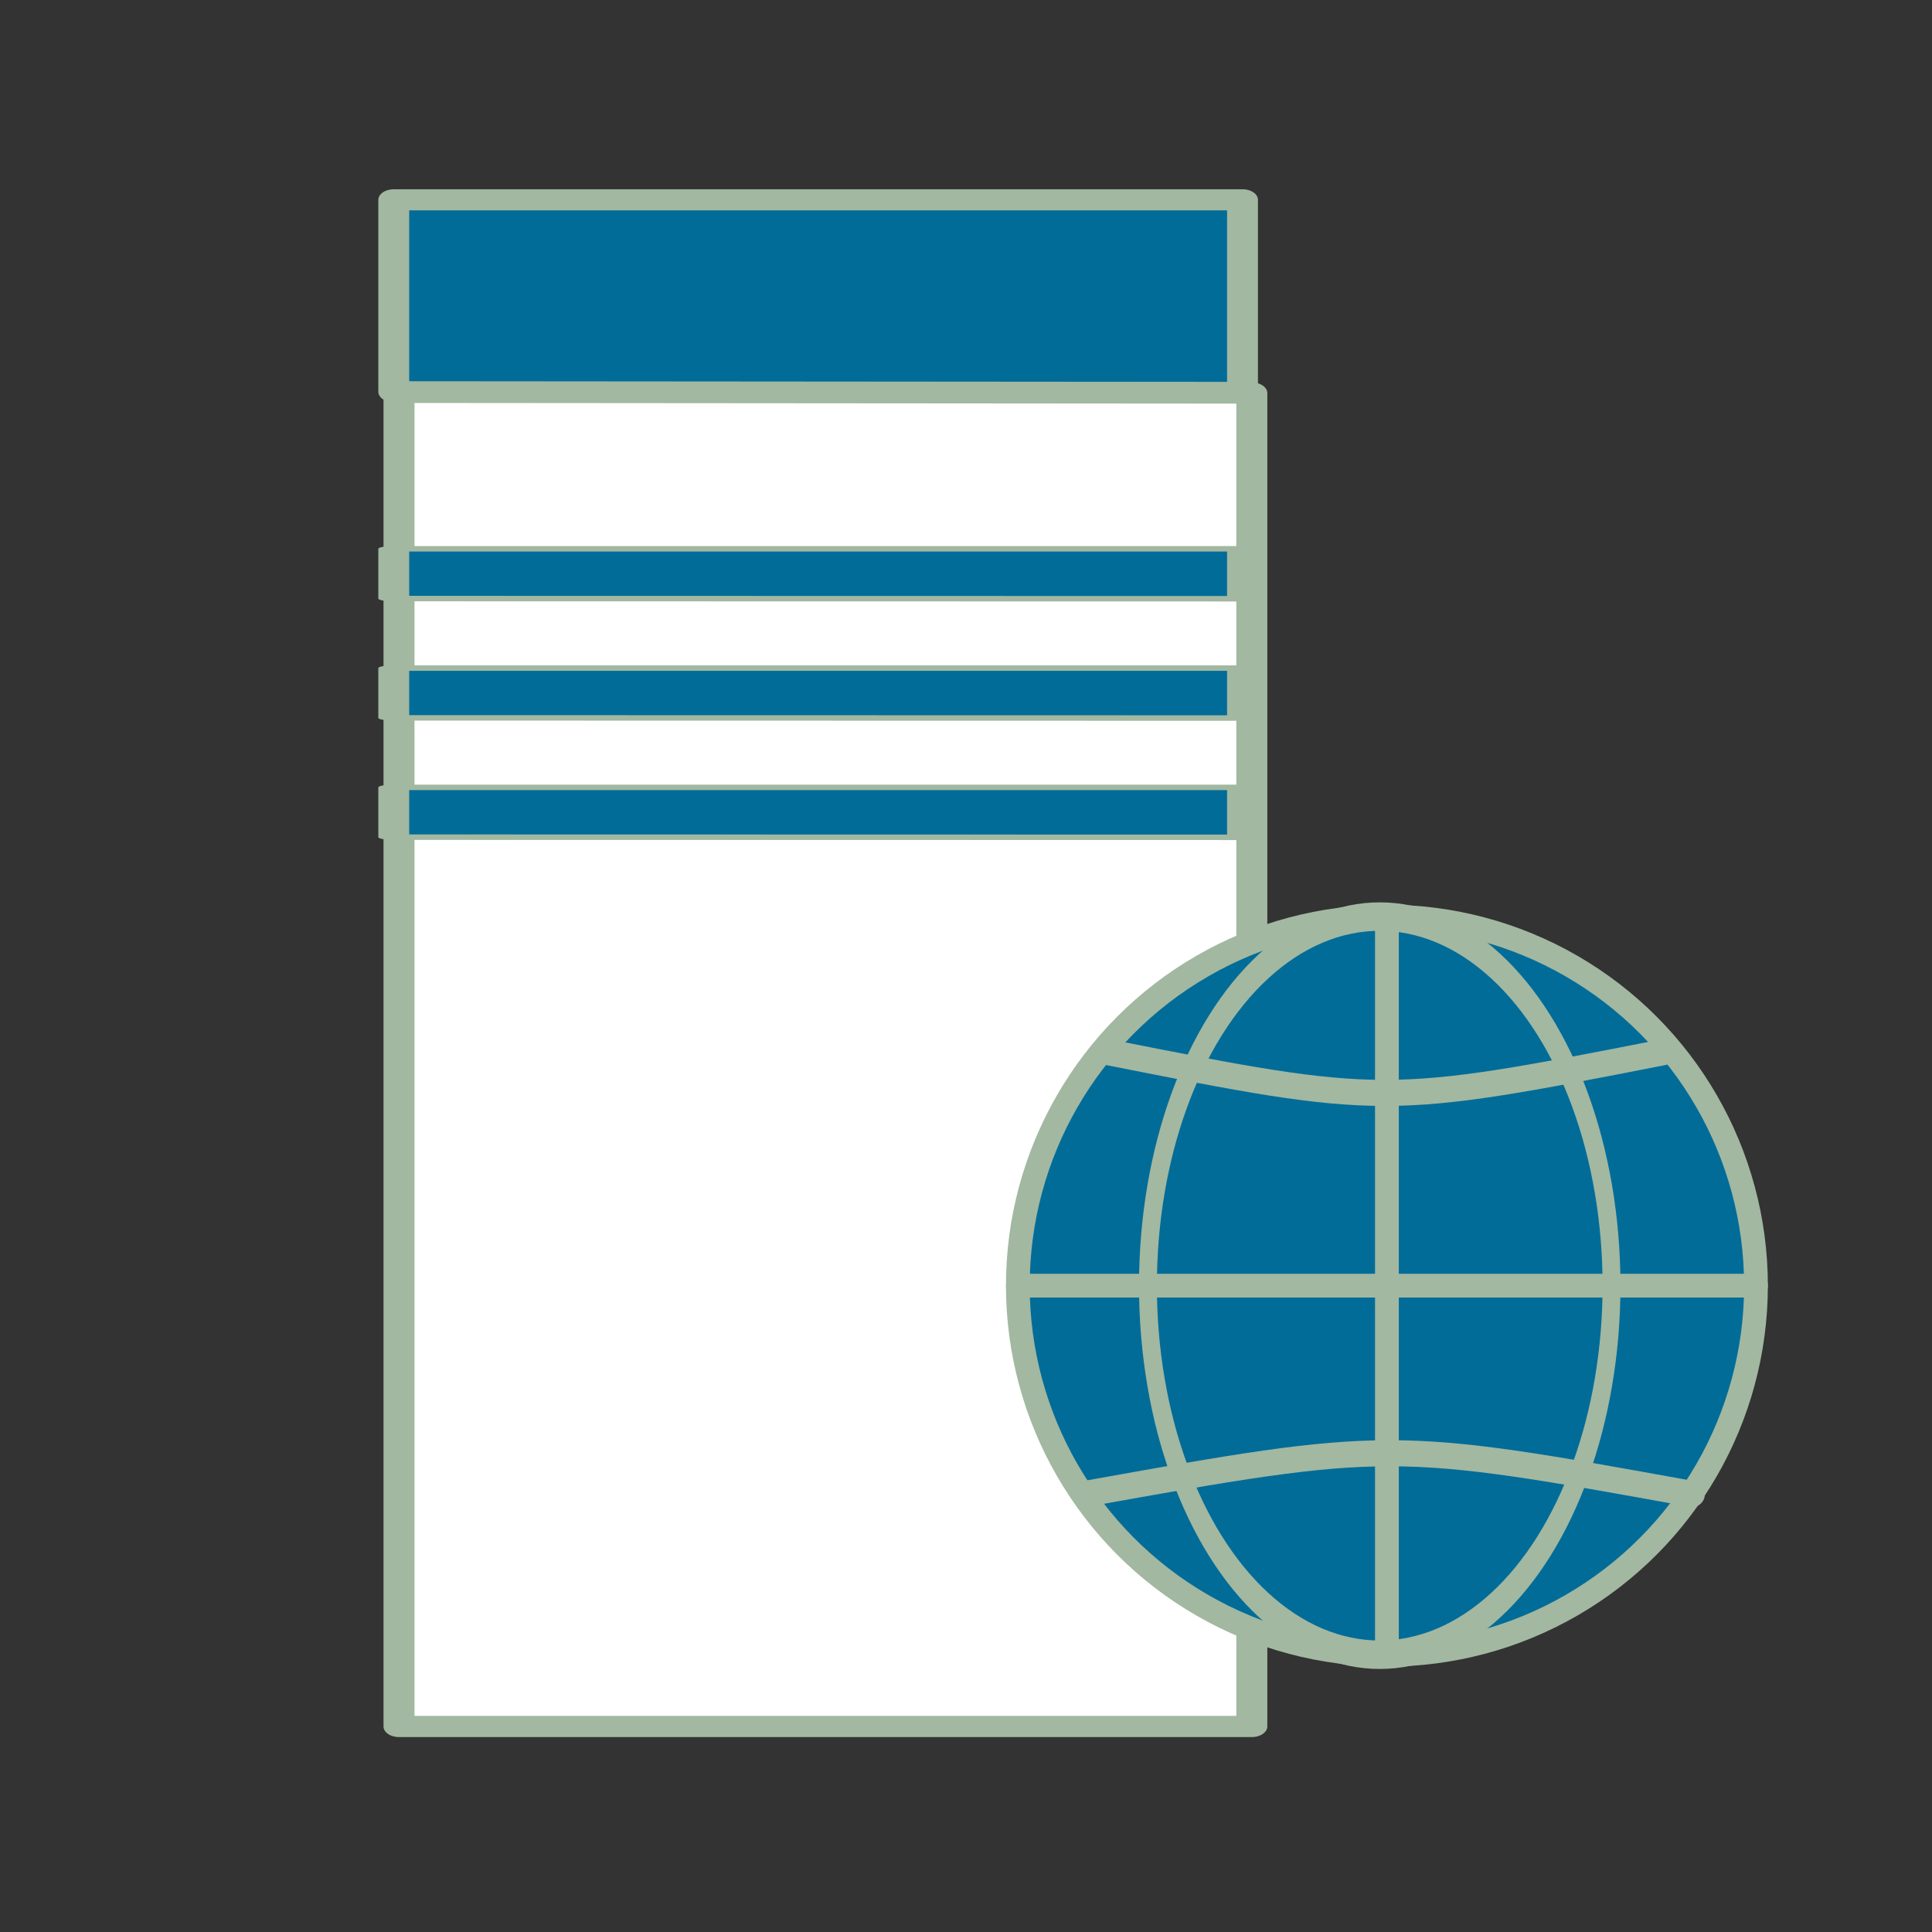 <?xml version="1.0" encoding="UTF-8" standalone="no"?>
<!DOCTYPE svg PUBLIC "-//W3C//DTD SVG 1.1//EN" "http://www.w3.org/Graphics/SVG/1.1/DTD/svg11.dtd">
<svg width="100%" height="100%" viewBox="0 0 130 130" version="1.1" xmlns="http://www.w3.org/2000/svg" xmlns:xlink="http://www.w3.org/1999/xlink" xml:space="preserve" xmlns:serif="http://www.serif.com/" style="fill-rule:evenodd;clip-rule:evenodd;stroke-linecap:round;stroke-linejoin:round;stroke-miterlimit:1.5;">
    <rect x="0" y="0" width="130" height="130" fill="#333333" stroke="none"/>
    <g id="arkeo_webserver">
        <g transform="matrix(0.079,0,0,0.054,-47.789,-4.108)">
            <path d="M1663.23,325.071L940.309,325.071L940.309,564.236L1663.23,565.072L1663.23,325.071Z" style="fill:rgb(2,108,152);stroke:rgb(162,184,161);stroke-width:26.3px;"/>
        </g>
        <g transform="matrix(0.079,0,0,0.054,-47.433,9.234)">
            <path d="M1666.64,318.754L940.271,317.919L940.271,1980.3L1666.64,1980.3L1666.64,318.754Z" style="fill:white;stroke:rgb(162,184,161);stroke-width:26.4px;"/>
        </g>
        <g transform="matrix(0.079,0,0,0.014,-47.789,32.377)">
            <path d="M1663.23,325.071L940.309,325.071L940.309,564.236L1663.23,565.072L1663.23,325.071Z" style="fill:rgb(2,108,152);stroke:rgb(162,184,161);stroke-width:26.3px;"/>
        </g>
        <g transform="matrix(0.079,0,0,0.014,-47.789,40.404)">
            <path d="M1663.23,325.071L940.309,325.071L940.309,564.236L1663.23,565.072L1663.23,325.071Z" style="fill:rgb(2,108,152);stroke:rgb(162,184,161);stroke-width:26.3px;"/>
        </g>
        <g transform="matrix(0.079,0,0,0.014,-47.789,48.431)">
            <path d="M1663.23,325.071L940.309,325.071L940.309,564.236L1663.23,565.072L1663.23,325.071Z" style="fill:rgb(2,108,152);stroke:rgb(162,184,161);stroke-width:26.3px;"/>
        </g>
        <g id="Weltkuge" transform="matrix(0.72,0,0,0.72,53.136,26.721)">
            <circle cx="55.814" cy="83.039" r="34.492" style="fill:rgb(2,108,152);stroke:rgb(162,184,161);stroke-width:2.22px;"/>
            <g transform="matrix(0.628,0,0,1,20.092,0)">
                <circle cx="55.814" cy="83.039" r="34.492" style="fill:none;stroke:rgb(162,184,161);stroke-width:2.66px;"/>
            </g>
            <path d="M55.814,48.547L55.814,117.531" style="fill:none;stroke:rgb(162,184,161);stroke-width:2.22px;"/>
            <g transform="matrix(6.12323e-17,1,-1,6.12323e-17,138.854,27.225)">
                <path d="M55.814,48.547L55.814,117.531" style="fill:none;stroke:rgb(162,184,161);stroke-width:2.22px;"/>
            </g>
            <g transform="matrix(5.17768e-17,0.846,-0.753,4.61185e-17,118.234,13.998)">
                <path d="M55.814,48.547C61.817,82.94 61.817,83.508 55.814,117.531" style="fill:none;stroke:rgb(162,184,161);stroke-width:2.88px;"/>
            </g>
            <g transform="matrix(5.17768e-17,-0.846,0.823,5.04146e-17,-12.382,149.729)">
                <path d="M55.814,48.547C61.817,82.94 61.817,83.508 55.814,117.531" style="fill:none;stroke:rgb(162,184,161);stroke-width:2.88px;"/>
            </g>
        </g>
    </g>
</svg>
